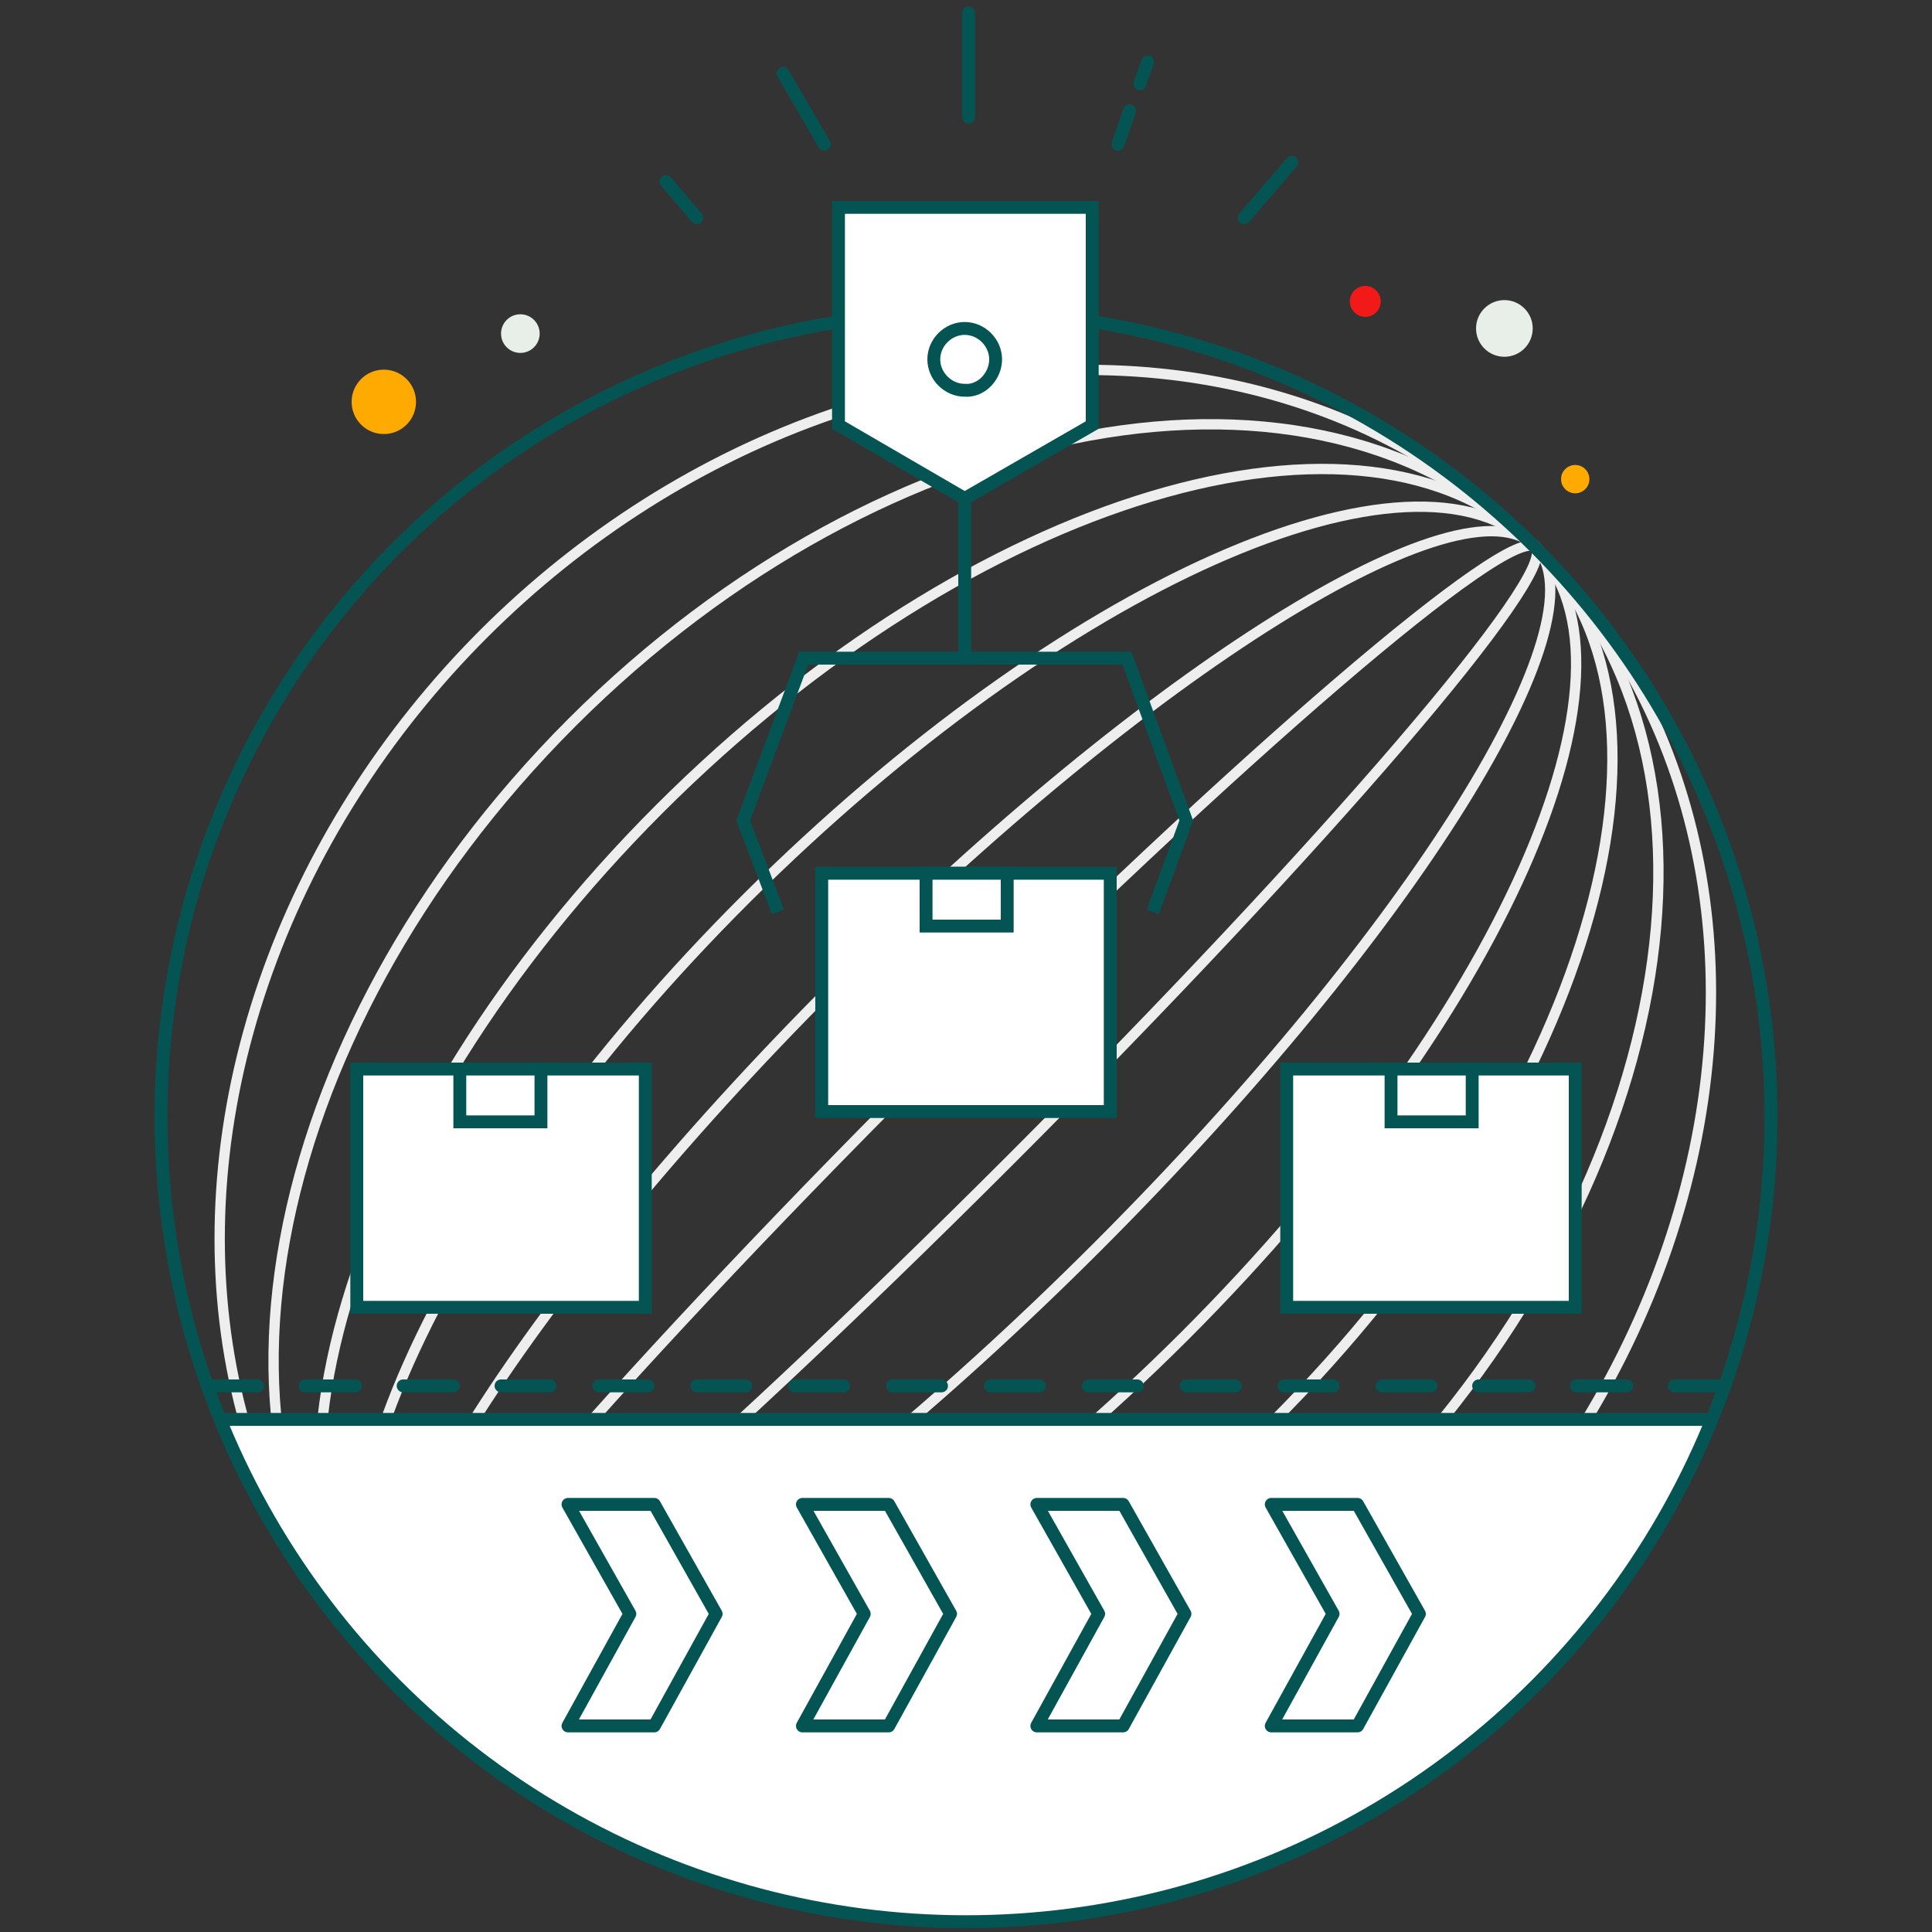 <?xml version="1.0" encoding="utf-8"?>
<!-- Generator: Adobe Illustrator 25.0.1, SVG Export Plug-In . SVG Version: 6.00 Build 0)  -->
<svg version="1.1" id="Layer_1" xmlns="http://www.w3.org/2000/svg" xmlns:xlink="http://www.w3.org/1999/xlink" x="0px" y="0px"
	 viewBox="0 0 150 150" style="enable-background:new 0 0 150 150;" xml:space="preserve">
<rect x="0" y="0" width="150" height="150" fill="#333333" stroke="none"/>
<style type="text/css">
	.st0{fill:#E8EFE9;}
	.st1{fill:#FFAA00;}
	.st2{fill:#F21919;}
	.st3{fill:none;stroke:#EEEEEE;stroke-width:0.8;}
	.st4{fill:none;stroke:#EEEEEE;stroke-width:0.8;stroke-miterlimit:4;}
	.st5{clip-path:url(#SVGID_2_);fill:#FFFFFF;stroke:#055454;}
	.st6{fill:none;stroke:#055454;}
	.st7{fill:#FFFFFF;stroke:#055454;stroke-linecap:round;stroke-linejoin:round;}
	.st8{fill:none;stroke:#055454;stroke-linecap:round;stroke-linejoin:round;}
	.st9{fill:#FFFFFF;stroke:#055454;}
</style>
<g>
	<g>
		<circle class="st0" cx="40.4" cy="25.9" r="1.5"/>
		<circle class="st1" cx="122.3" cy="37.2" r="1.1"/>
		<circle class="st1" cx="29.8" cy="31.2" r="2.5"/>
		<circle class="st2" cx="106" cy="23.4" r="1.2"/>
		<circle class="st0" cx="116.8" cy="25.5" r="2.2"/>
		<g>
			<g>
				<path class="st3" d="M78.4,90.1c-24.4,24.4-45.7,42.7-47.6,40.8c-1.9-1.9,16.4-23.2,40.8-47.6s45.7-42.7,47.6-40.8
					C121.1,44.4,102.8,65.7,78.4,90.1z"/>
				<path class="st3" d="M30.8,130.8c-5.6-5.6,9.6-30,34-54.4s48.8-39.6,54.4-34s-9.6,30-34,54.4S36.4,136.4,30.8,130.8z"/>
				<path class="st3" d="M30.8,130.8C21.4,121.4,33.6,94,58,69.7s51.8-36.6,61.2-27.2s-2.8,36.8-27.2,61.2S40.2,140.2,30.8,130.8z"
					/>
				<path class="st3" d="M30.8,130.8c-13.1-13.1-4-43.6,20.4-68s54.8-33.5,68-20.4c13.1,13.1,4,43.6-20.4,68S43.9,143.9,30.8,130.8z
					"/>
				<path class="st3" d="M30.8,130.8C13.9,114,20,80.5,44.4,56.1s57.9-30.5,74.8-13.6s10.8,50.4-13.6,74.8S47.7,147.8,30.8,130.8z"
					/>
				
					<ellipse transform="matrix(0.707 -0.707 0.707 0.707 -39.304 78.412)" class="st4" cx="75" cy="86.6" rx="62.5" ry="52.9"/>
				<circle class="st3" cx="75" cy="86.7" r="62.5"/>
			</g>
			<g>
				<g>
					<defs>
						<circle id="SVGID_1_" cx="75" cy="86.7" r="62.5"/>
					</defs>
					<clipPath id="SVGID_2_">
						<use xlink:href="#SVGID_1_"  style="overflow:visible;"/>
					</clipPath>
					<rect y="110.2" class="st5" width="150" height="39.7"/>
				</g>
			</g>
			<circle class="st6" cx="75" cy="86.7" r="62.5"/>
			<g>
				<polygon class="st7" points="50.8,116.8 44.1,116.8 48.9,125.3 44.1,134 50.8,134 55.6,125.3 				"/>
				<polygon class="st7" points="69,116.8 62.3,116.8 67.1,125.3 62.3,134 69,134 73.8,125.3 				"/>
				<polygon class="st7" points="87.2,116.8 80.5,116.8 85.3,125.3 80.5,134 87.2,134 92,125.3 				"/>
				<polygon class="st7" points="105.4,116.8 98.7,116.8 103.5,125.3 98.7,134 105.4,134 110.2,125.3 				"/>
			</g>
		</g>
	</g>
	<line class="st8" x1="16.1" y1="107.6" x2="20" y2="107.6"/>
	<line class="st8" x1="23.7" y1="107.6" x2="27.6" y2="107.6"/>
	<line class="st8" x1="31.3" y1="107.6" x2="35.2" y2="107.6"/>
	<line class="st8" x1="38.9" y1="107.6" x2="42.7" y2="107.6"/>
	<line class="st8" x1="46.5" y1="107.6" x2="50.3" y2="107.6"/>
	<line class="st8" x1="54.1" y1="107.6" x2="57.9" y2="107.6"/>
	<line class="st8" x1="61.7" y1="107.6" x2="65.5" y2="107.6"/>
	<line class="st8" x1="69.3" y1="107.6" x2="73.1" y2="107.6"/>
	<line class="st8" x1="76.9" y1="107.6" x2="80.7" y2="107.6"/>
	<line class="st8" x1="84.5" y1="107.6" x2="88.3" y2="107.6"/>
	<line class="st8" x1="92.1" y1="107.6" x2="95.9" y2="107.6"/>
	<line class="st8" x1="99.7" y1="107.6" x2="103.5" y2="107.6"/>
	<line class="st8" x1="107.3" y1="107.6" x2="111.1" y2="107.6"/>
	<line class="st8" x1="114.8" y1="107.6" x2="118.7" y2="107.6"/>
	<line class="st8" x1="122.4" y1="107.6" x2="126.3" y2="107.6"/>
	<line class="st8" x1="130" y1="107.6" x2="133.9" y2="107.6"/>
	<g>
		<g>
			<rect x="27.7" y="83" class="st9" width="22.4" height="18.5"/>
			<rect x="35.7" y="83" class="st9" width="6.3" height="4.1"/>
		</g>
		<g>
			<rect x="63.8" y="67.8" class="st9" width="22.4" height="18.5"/>
			<rect x="71.9" y="67.8" class="st9" width="6.3" height="4.1"/>
		</g>
		<g>
			<rect x="99.9" y="83" class="st9" width="22.4" height="18.5"/>
			<rect x="108" y="83" class="st9" width="6.3" height="4.1"/>
		</g>
	</g>
	<polygon class="st9" points="84.8,16.1 84.8,33 74.9,38.7 65.1,33 65.1,16.1 	"/>
	<line class="st8" x1="75.2" y1="9.1" x2="75.2" y2="1"/>
	<line class="st8" x1="64" y1="11.2" x2="60.8" y2="5.7"/>
	<line class="st8" x1="54.1" y1="16.9" x2="51.7" y2="14.1"/>
	<line class="st8" x1="88.5" y1="6.5" x2="89.1" y2="4.8"/>
	<line class="st8" x1="86.8" y1="11.2" x2="87.7" y2="8.6"/>
	<line class="st8" x1="96.6" y1="16.9" x2="100.3" y2="12.6"/>
	<path class="st9" d="M77.3,27.9c0-1.3-1.1-2.4-2.4-2.4s-2.4,1.1-2.4,2.4s1.1,2.4,2.4,2.4C76.2,30.4,77.3,29.2,77.3,27.9z"/>
	<line class="st6" x1="74.9" y1="38.7" x2="74.9" y2="51.1"/>
	<polyline class="st6" points="74.9,51.1 62.4,51.1 57.7,63.7 60.4,70.8 	"/>
	<polyline class="st6" points="74.9,51.1 87.5,51.1 92.1,63.7 89.5,70.8 	"/>
</g>
</svg>
